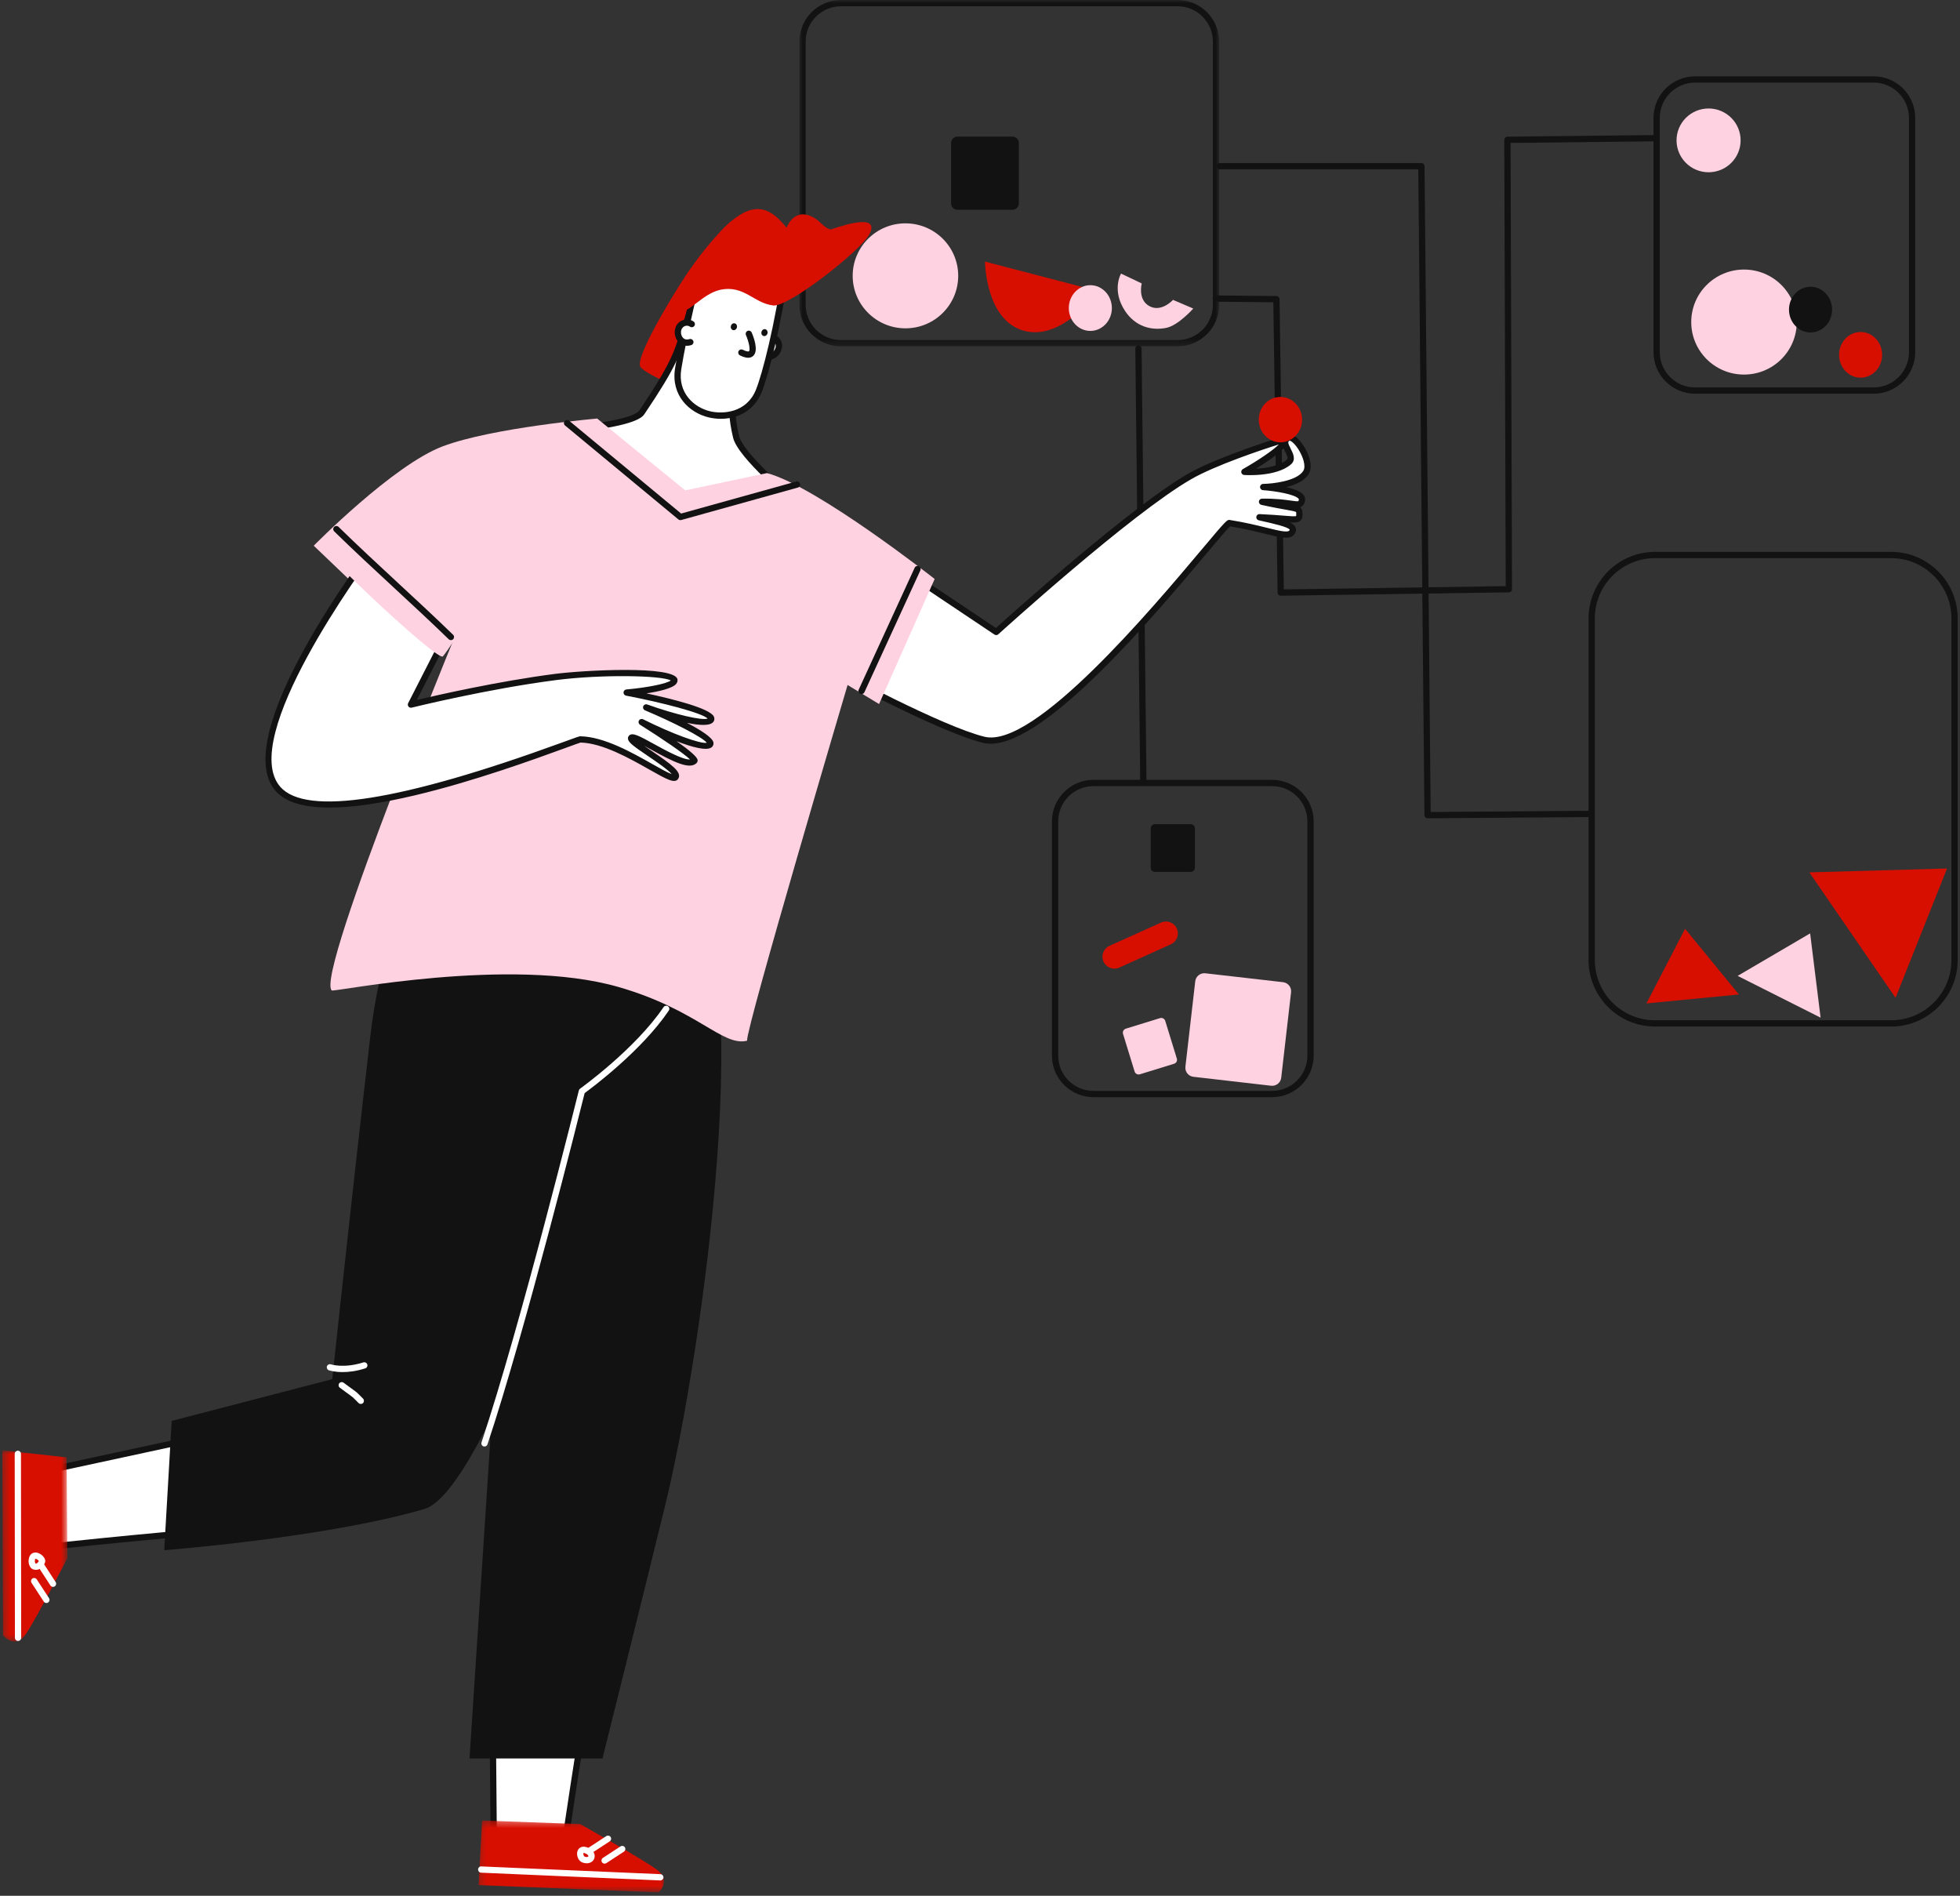 <svg width="304" height="294" viewBox="0 0 304 294" fill="none" xmlns="http://www.w3.org/2000/svg">
<rect x="0" y="0" width="304" height="294" fill="#333333" stroke="none"/>
<path fill-rule="evenodd" clip-rule="evenodd" d="M132.253 42.773C132.253 38.282 135.921 34.637 140.436 34.637C144.959 34.637 148.619 38.282 148.619 42.773C148.619 47.272 144.959 50.916 140.436 50.916C135.921 50.916 132.253 47.272 132.253 42.773Z" fill="#FFD2E1"/>
<path fill-rule="evenodd" clip-rule="evenodd" d="M262.314 49.945C262.314 45.446 265.983 41.802 270.498 41.802C275.021 41.802 278.681 45.446 278.681 49.945C278.681 54.444 275.021 58.088 270.498 58.088C265.983 58.088 262.314 54.444 262.314 49.945Z" fill="#FFD2E1"/>
<path fill-rule="evenodd" clip-rule="evenodd" d="M152.776 40.568L170.275 45.132C170.275 45.132 164.971 52.772 159.024 51.347C152.828 49.872 152.776 40.568 152.776 40.568Z" fill="#D70F01"/>
<path fill-rule="evenodd" clip-rule="evenodd" d="M260.036 21.769C260.036 19.037 262.257 16.824 265.005 16.824C267.744 16.824 269.973 19.037 269.973 21.769C269.973 24.5 267.744 26.713 265.005 26.713C262.257 26.713 260.036 24.5 260.036 21.769Z" fill="#FFD2E1"/>
<path fill-rule="evenodd" clip-rule="evenodd" d="M280.632 135.285L301.989 134.686L294.003 154.741L280.632 135.285Z" fill="#D70F01"/>
<path fill-rule="evenodd" clip-rule="evenodd" d="M255.366 155.61L261.357 144.034L269.709 154.222L255.366 155.61Z" fill="#D70F01"/>
<path fill-rule="evenodd" clip-rule="evenodd" d="M269.512 151.338L280.756 144.749L282.378 157.815L269.512 151.338Z" fill="#FFD2E1"/>
<path fill-rule="evenodd" clip-rule="evenodd" d="M165.774 47.776C165.774 45.819 167.273 44.227 169.113 44.227C170.955 44.227 172.453 45.819 172.453 47.776C172.453 49.733 170.955 51.318 169.113 51.318C167.273 51.318 165.774 49.733 165.774 47.776Z" fill="#FFD2E1"/>
<path fill-rule="evenodd" clip-rule="evenodd" d="M285.243 55.028C285.243 53.071 286.741 51.486 288.581 51.486C290.431 51.486 291.921 53.071 291.921 55.028C291.921 56.986 290.431 58.57 288.581 58.57C286.741 58.57 285.243 56.986 285.243 55.028Z" fill="#D70F01"/>
<path fill-rule="evenodd" clip-rule="evenodd" d="M277.476 48.017C277.476 46.06 278.974 44.468 280.815 44.468C282.664 44.468 284.161 46.06 284.161 48.017C284.161 49.974 282.664 51.559 280.815 51.559C278.974 51.559 277.476 49.974 277.476 48.017Z" fill="#121212"/>
<path fill-rule="evenodd" clip-rule="evenodd" d="M173.878 42.43L177.086 43.956C177.086 43.956 176.414 46.454 178.277 47.477C180.139 48.492 181.937 46.505 181.937 46.505L185.079 47.849C185.079 47.849 182.762 50.456 180.929 50.836C178.642 51.318 176.128 50.675 174.506 48.236C172.359 44.986 173.878 42.43 173.878 42.43Z" fill="#FFD2E1"/>
<path fill-rule="evenodd" clip-rule="evenodd" d="M172.081 146.681L180.079 143.073C181.013 142.652 182.104 143.065 182.525 143.997C182.946 144.929 182.533 146.021 181.6 146.441L173.602 150.049C172.67 150.47 171.578 150.057 171.157 149.125C170.736 148.193 171.15 147.101 172.081 146.681Z" fill="#D70F01"/>
<path fill-rule="evenodd" clip-rule="evenodd" d="M148.509 21.185H157.029C157.577 21.185 158.023 21.623 158.023 22.171V31.548C158.023 32.096 157.577 32.534 157.029 32.534H148.509C147.961 32.534 147.516 32.096 147.516 31.548V22.171C147.516 21.623 147.961 21.185 148.509 21.185Z" fill="#121212"/>
<path fill-rule="evenodd" clip-rule="evenodd" d="M179.131 127.813H184.684C185.042 127.813 185.334 128.098 185.334 128.456V134.569C185.334 134.927 185.042 135.212 184.684 135.212H179.131C178.773 135.212 178.48 134.927 178.48 134.569V128.456C178.48 128.098 178.773 127.813 179.131 127.813Z" fill="#121212"/>
<path fill-rule="evenodd" clip-rule="evenodd" d="M186.949 150.935L199.005 152.316C199.78 152.411 200.335 153.105 200.247 153.879L198.719 167.135C198.632 167.908 197.931 168.463 197.157 168.376L185.101 166.988C184.326 166.9 183.77 166.199 183.859 165.426L185.385 152.177C185.473 151.404 186.174 150.848 186.949 150.935Z" fill="#FFD2E1"/>
<path fill-rule="evenodd" clip-rule="evenodd" d="M174.616 159.525L179.92 157.889C180.263 157.786 180.628 157.976 180.732 158.32L182.529 164.162C182.638 164.498 182.449 164.863 182.105 164.965L176.793 166.601C176.45 166.704 176.092 166.513 175.982 166.177L174.185 160.335C174.083 159.992 174.272 159.634 174.616 159.525Z" fill="#FFD2E1"/>
<path fill-rule="evenodd" clip-rule="evenodd" d="M177.335 121.56C177.069 121.56 176.852 121.345 176.849 121.078L176.089 54.047C176.086 53.778 176.301 53.558 176.569 53.555H176.575C176.841 53.555 177.058 53.77 177.061 54.037L177.822 121.068C177.824 121.336 177.609 121.557 177.341 121.56H177.335Z" fill="#121212"/>
<mask id="mask0_477_3175" style="mask-type:luminance" maskUnits="userSpaceOnUse" x="123" y="0" width="67" height="54">
<path fill-rule="evenodd" clip-rule="evenodd" d="M123.986 0H189.094V53.708H123.986V0Z" fill="white"/>
</mask>
<g mask="url(#mask0_477_3175)">
<path fill-rule="evenodd" clip-rule="evenodd" d="M130.431 0.973C127.413 0.973 124.959 3.43 124.959 6.449V47.267C124.959 50.282 127.413 52.736 130.431 52.736H182.65C185.668 52.736 188.122 50.282 188.122 47.267V6.449C188.122 3.43 185.668 0.973 182.65 0.973H130.431ZM130.431 53.708C126.878 53.708 123.986 50.818 123.986 47.266V6.449C123.986 2.893 126.878 -0 130.431 -0H182.65C186.203 -0 189.094 2.893 189.094 6.449V47.266C189.094 50.818 186.203 53.708 182.65 53.708H130.431Z" fill="#121212"/>
</g>
<path fill-rule="evenodd" clip-rule="evenodd" d="M198.646 92.382C198.38 92.382 198.164 92.169 198.159 91.903L197.494 46.877L188.559 46.787C188.291 46.785 188.075 46.564 188.078 46.296C188.081 46.029 188.298 45.814 188.564 45.814H188.569L197.978 45.91C198.241 45.912 198.455 46.125 198.459 46.389L199.124 91.402L233.541 90.897L233.317 21.683C233.316 21.416 233.531 21.198 233.798 21.195L256.468 20.947C256.762 20.932 256.956 21.159 256.959 21.428C256.962 21.696 256.747 21.917 256.477 21.919L234.29 22.163L234.515 91.375C234.516 91.641 234.302 91.859 234.036 91.863L198.653 92.382H198.646Z" fill="#121212"/>
<path fill-rule="evenodd" clip-rule="evenodd" d="M262.905 12.811C259.887 12.811 257.433 15.268 257.433 18.287V54.605C257.433 57.624 259.887 60.081 262.905 60.081H290.62C293.632 60.081 296.084 57.624 296.084 54.605V18.287C296.084 15.268 293.632 12.811 290.62 12.811H262.905ZM290.62 61.054H262.905C259.352 61.054 256.461 58.16 256.461 54.605V18.287C256.461 14.731 259.352 11.838 262.905 11.838H290.62C294.169 11.838 297.057 14.731 297.057 18.287V54.605C297.057 58.16 294.169 61.054 290.62 61.054Z" fill="#121212"/>
<path fill-rule="evenodd" clip-rule="evenodd" d="M169.594 121.911C166.58 121.911 164.128 124.364 164.128 127.38V163.698C164.128 166.717 166.58 169.174 169.594 169.174H197.308C200.325 169.174 202.78 166.717 202.78 163.698V127.38C202.78 124.364 200.325 121.911 197.308 121.911H169.594ZM197.308 170.147H169.594C166.045 170.147 163.156 167.254 163.156 163.698V127.38C163.156 123.828 166.045 120.938 169.594 120.938H197.308C200.861 120.938 203.753 123.828 203.753 127.38V163.698C203.753 167.254 200.861 170.147 197.308 170.147Z" fill="#121212"/>
<path fill-rule="evenodd" clip-rule="evenodd" d="M256.691 86.558C251.546 86.558 247.359 90.751 247.359 95.905V148.875C247.359 154.028 251.546 158.221 256.691 158.221H293.332C298.481 158.221 302.671 154.028 302.671 148.875V95.905C302.671 90.751 298.481 86.558 293.332 86.558H256.691ZM293.332 159.194H256.691C251.01 159.194 246.387 154.564 246.387 148.875V95.905C246.387 90.215 251.01 85.585 256.691 85.585H293.332C299.017 85.585 303.643 90.215 303.643 95.905V148.875C303.643 154.564 299.017 159.194 293.332 159.194Z" fill="#121212"/>
<path fill-rule="evenodd" clip-rule="evenodd" d="M221.418 126.9C221.152 126.9 220.935 126.686 220.932 126.418L219.979 26.258H189.164C188.896 26.258 188.678 26.04 188.678 25.772C188.678 25.503 188.896 25.285 189.164 25.285H220.46C220.728 25.285 220.944 25.5 220.947 25.767L221.899 125.924L246.219 125.737H246.223C246.49 125.737 246.707 125.953 246.709 126.22C246.711 126.489 246.495 126.708 246.227 126.71L221.422 126.9H221.418Z" fill="#121212"/>
<path fill-rule="evenodd" clip-rule="evenodd" d="M113.78 35.415C111.485 36.175 108.444 40.027 106.982 41.84C106.113 42.914 98.277 55.318 99.329 56.904C99.797 57.599 102.663 59.009 103.269 59.185C109.65 61.012 107.392 62.613 112.194 54.617C113.882 51.803 115.527 48.835 117.128 45.984C118.326 43.85 119.642 41.738 119.949 39.289" fill="#D70F01"/>
<path fill-rule="evenodd" clip-rule="evenodd" d="M40.286 220.937L6.724 228.181L5.07 240.153C5.07 240.153 18.585 238.604 35.638 237.208C52.69 235.804 40.286 220.937 40.286 220.937Z" fill="white"/>
<path fill-rule="evenodd" clip-rule="evenodd" d="M7.158 228.584L5.637 239.6C8.487 239.282 20.775 237.937 35.598 236.723C40.072 236.355 42.822 235.019 43.771 232.753C45.473 228.695 41.059 222.711 40.094 221.476L7.158 228.584ZM5.07 240.639C4.939 240.639 4.814 240.587 4.722 240.493C4.617 240.386 4.568 240.235 4.589 240.087L6.242 228.114C6.27 227.912 6.421 227.749 6.621 227.706L40.184 220.462C40.36 220.426 40.543 220.488 40.66 220.626C40.91 220.927 46.791 228.062 44.669 233.128C43.568 235.756 40.542 237.292 35.678 237.692C18.827 239.071 5.26 240.621 5.125 240.636C5.107 240.638 5.088 240.639 5.07 240.639Z" fill="#121212"/>
<path fill-rule="evenodd" clip-rule="evenodd" d="M65.85 234.006C74.931 231.353 92.575 180.847 98.386 157.61C103.196 138.365 82.746 131.158 79.213 132.043C71.339 134.016 60.621 133.205 57.425 160.805C54.23 188.404 51.536 213.876 51.536 213.876L26.632 220.352L25.47 240.401C25.47 240.401 50.553 238.486 65.85 234.006Z" fill="#121212"/>
<mask id="mask1_477_3175" style="mask-type:luminance" maskUnits="userSpaceOnUse" x="0" y="224" width="11" height="31">
<path fill-rule="evenodd" clip-rule="evenodd" d="M0.356 224.906H10.445V254.558H0.356V224.906Z" fill="white"/>
</mask>
<g mask="url(#mask1_477_3175)">
<path fill-rule="evenodd" clip-rule="evenodd" d="M10.326 226.01L0.356 224.906L0.467 253.602C0.467 253.602 2.37 255.882 4.026 253.398C5.682 250.912 10.445 241.637 10.445 241.637L10.326 226.01Z" fill="#D70F01"/>
</g>
<path fill-rule="evenodd" clip-rule="evenodd" d="M2.799 254.475C2.53 254.475 2.313 254.258 2.313 253.99L2.281 225.463C2.281 225.194 2.498 224.976 2.767 224.976H2.767C3.036 224.976 3.253 225.192 3.253 225.461L3.285 253.988C3.286 254.257 3.068 254.475 2.799 254.475H2.799Z" fill="white"/>
<path fill-rule="evenodd" clip-rule="evenodd" d="M7.193 248.591C7.034 248.591 6.879 248.514 6.785 248.37L4.891 245.462C4.744 245.237 4.807 244.936 5.032 244.789C5.257 244.644 5.559 244.706 5.705 244.931L7.6 247.84C7.746 248.064 7.683 248.365 7.458 248.513C7.376 248.566 7.284 248.591 7.193 248.591Z" fill="white"/>
<path fill-rule="evenodd" clip-rule="evenodd" d="M8.223 246.092C8.064 246.092 7.908 246.014 7.815 245.87L5.921 242.954C5.775 242.728 5.839 242.428 6.064 242.281C6.289 242.137 6.59 242.199 6.736 242.424L8.63 245.341C8.776 245.566 8.713 245.867 8.488 246.013C8.406 246.066 8.314 246.092 8.223 246.092Z" fill="white"/>
<path fill-rule="evenodd" clip-rule="evenodd" d="M5.506 242.468C5.622 242.491 5.816 242.478 6.024 242.074C5.918 241.913 5.604 241.707 5.484 241.732C5.487 241.734 5.409 241.822 5.401 242.16C5.405 242.225 5.459 242.39 5.506 242.468ZM5.58 243.449C5.419 243.449 5.261 243.417 5.117 243.364C4.615 243.199 4.422 242.429 4.429 242.137C4.45 241.27 4.825 240.945 5.135 240.825C5.666 240.622 6.28 240.926 6.655 241.319C6.989 241.67 7.1 242.052 6.961 242.368L6.959 242.369C6.602 243.166 6.068 243.449 5.58 243.449Z" fill="white"/>
<path fill-rule="evenodd" clip-rule="evenodd" d="M76.309 254.347L76.573 284.446L87.21 288.693C87.21 288.693 89.155 274.762 92.576 254.632C96.004 234.503 76.309 254.347 76.309 254.347Z" fill="white"/>
<path fill-rule="evenodd" clip-rule="evenodd" d="M77.056 284.116L86.816 288.013C87.23 285.102 89.112 272.114 92.096 254.551C92.877 249.968 92.484 247.131 90.96 246.347C87.742 244.696 79.786 251.572 76.796 254.547L77.056 284.116ZM87.21 289.18C87.149 289.18 87.088 289.168 87.03 289.145L76.392 284.898C76.21 284.825 76.088 284.648 76.087 284.451L75.822 254.352C75.821 254.222 75.871 254.097 75.963 254.005C75.99 253.979 78.667 251.291 81.839 248.912C86.221 245.625 89.439 244.473 91.404 245.483C93.398 246.508 93.938 249.528 93.055 254.714C89.674 274.605 87.711 288.622 87.691 288.761C87.671 288.909 87.583 289.039 87.454 289.114C87.379 289.157 87.294 289.18 87.21 289.18Z" fill="#121212"/>
<path fill-rule="evenodd" clip-rule="evenodd" d="M103.16 233.487C108.891 210.127 118.144 145.324 105.696 135.8C85.231 120.129 65.767 138.087 68.788 155.695C71.536 171.71 76.039 223.437 76.039 223.437L72.823 272.701H93.446C93.446 272.701 99.169 249.787 103.16 233.487Z" fill="#121212"/>
<mask id="mask2_477_3175" style="mask-type:luminance" maskUnits="userSpaceOnUse" x="74" y="282" width="29" height="12">
<path fill-rule="evenodd" clip-rule="evenodd" d="M74.22 282.32H102.992V293.466H74.22V282.32Z" fill="white"/>
</mask>
<g mask="url(#mask2_477_3175)">
<path fill-rule="evenodd" clip-rule="evenodd" d="M74.78 282.32L74.22 292.341L102.158 293.467C102.158 293.467 104.271 291.639 101.771 289.862C99.264 288.087 89.988 282.876 89.988 282.876L74.78 282.32Z" fill="#D70F01"/>
</g>
<path fill-rule="evenodd" clip-rule="evenodd" d="M102.415 291.614C102.407 291.614 102.4 291.614 102.393 291.613L74.619 290.414C74.35 290.403 74.142 290.175 74.154 289.908C74.165 289.639 74.388 289.413 74.66 289.443L102.435 290.642C102.703 290.654 102.912 290.881 102.9 291.148C102.888 291.41 102.673 291.614 102.415 291.614Z" fill="white"/>
<path fill-rule="evenodd" clip-rule="evenodd" d="M93.775 289.011C93.616 289.011 93.46 288.934 93.367 288.79C93.221 288.566 93.284 288.265 93.508 288.118L96.242 286.335C96.468 286.189 96.769 286.252 96.915 286.476C97.062 286.701 96.999 287.003 96.774 287.149L94.04 288.932C93.957 288.985 93.866 289.011 93.775 289.011Z" fill="white"/>
<path fill-rule="evenodd" clip-rule="evenodd" d="M91.567 287.418C91.409 287.418 91.253 287.341 91.16 287.197C91.013 286.973 91.077 286.672 91.302 286.525L94.035 284.741C94.26 284.595 94.561 284.658 94.708 284.882C94.855 285.108 94.792 285.409 94.567 285.555L91.833 287.339C91.751 287.392 91.659 287.418 91.567 287.418Z" fill="white"/>
<path fill-rule="evenodd" clip-rule="evenodd" d="M90.527 287.355C90.501 287.355 90.49 287.359 90.489 287.36C90.486 287.371 90.456 287.488 90.507 287.658C90.551 287.812 90.635 287.908 90.678 287.924C91.015 288.045 91.225 287.97 91.259 287.881C91.295 287.786 91.17 287.574 90.786 287.42C90.652 287.365 90.57 287.355 90.527 287.355ZM90.999 288.957C90.798 288.957 90.578 288.921 90.343 288.836C89.926 288.68 89.609 288.243 89.526 287.721C89.453 287.257 89.589 286.835 89.891 286.594C90.113 286.417 90.511 286.262 91.148 286.518H91.149C92.143 286.917 92.374 287.683 92.168 288.226C92.011 288.638 91.585 288.957 90.999 288.957Z" fill="white"/>
<path fill-rule="evenodd" clip-rule="evenodd" d="M53.139 212.78C51.836 212.78 51.063 212.52 51.009 212.501C50.756 212.412 50.621 212.135 50.71 211.882C50.798 211.629 51.076 211.493 51.329 211.583C51.346 211.589 53.334 212.24 56.357 211.279C56.612 211.197 56.886 211.339 56.967 211.594C57.049 211.851 56.907 212.124 56.652 212.205C55.259 212.648 54.066 212.78 53.139 212.78Z" fill="white"/>
<path fill-rule="evenodd" clip-rule="evenodd" d="M55.961 217.725C55.836 217.725 55.711 217.677 55.616 217.582L55.228 217.189C54.705 216.659 54.705 216.659 54.253 216.338C53.97 216.136 53.524 215.818 52.712 215.208C52.497 215.046 52.454 214.741 52.615 214.527C52.776 214.312 53.081 214.269 53.296 214.431C54.097 215.033 54.537 215.347 54.816 215.545C55.327 215.909 55.348 215.926 55.92 216.506L56.306 216.896C56.495 217.087 56.494 217.395 56.304 217.584C56.209 217.678 56.084 217.725 55.961 217.725Z" fill="white"/>
<path fill-rule="evenodd" clip-rule="evenodd" d="M75.146 224.325C75.095 224.325 75.043 224.317 74.993 224.3C74.738 224.215 74.6 223.94 74.685 223.685C80.753 205.517 89.69 169.47 89.78 169.108C89.808 168.995 89.875 168.896 89.969 168.828C90.055 168.768 98.51 162.712 102.925 156.176C103.076 155.953 103.379 155.896 103.6 156.045C103.822 156.195 103.881 156.497 103.73 156.72C99.542 162.92 91.84 168.668 90.68 169.514C89.999 172.254 81.471 206.436 75.608 223.993C75.54 224.196 75.35 224.325 75.146 224.325Z" fill="white"/>
<path fill-rule="evenodd" clip-rule="evenodd" d="M114.175 67.759C113.393 64.469 113.546 62.657 113.576 60.237C113.641 54.968 113.539 49.332 113.539 49.332C113.539 49.332 109.723 47.008 107.816 45.846C104.914 54.368 106.04 54.302 99.571 63.914C97.817 66.523 80.343 67.174 80.343 67.174C80.343 67.174 80.312 73.811 80.043 74.666C74.009 93.962 106.31 108.39 106.31 108.39L124.642 78.839C124.642 78.839 114.957 71.048 114.175 67.759Z" fill="white"/>
<path fill-rule="evenodd" clip-rule="evenodd" d="M80.826 67.639C80.813 69.378 80.756 74.019 80.506 74.811C75.022 92.352 102.52 106.059 106.124 107.767L124.003 78.946C122.252 77.51 114.437 70.964 113.702 67.871C113.002 64.928 113.036 63.154 113.075 61.1L113.089 60.231C113.146 55.675 113.076 50.788 113.057 49.608L108.082 46.577C107.506 48.296 107.105 49.632 106.747 50.823C105.481 55.036 104.958 56.78 99.974 64.185C99.671 64.635 98.751 66.004 89.351 67.006C85.661 67.399 82.076 67.583 80.826 67.639ZM106.31 108.876C106.243 108.876 106.176 108.862 106.112 108.834C106.031 108.798 97.892 105.13 90.605 99.14C80.861 91.128 77.048 82.614 79.579 74.521C79.759 73.948 79.845 69.709 79.857 67.172C79.857 66.911 80.064 66.697 80.324 66.688C86.985 66.44 97.99 65.394 99.167 63.643C104.069 56.36 104.58 54.657 105.816 50.544C106.216 49.214 106.668 47.708 107.355 45.689C107.403 45.55 107.511 45.438 107.65 45.389C107.788 45.337 107.942 45.354 108.068 45.43L113.792 48.917C113.933 49.004 114.022 49.157 114.025 49.323C114.026 49.38 114.126 55.027 114.061 60.243L114.047 61.119C114.009 63.107 113.977 64.823 114.648 67.646C115.257 70.211 122.289 76.322 124.946 78.461C125.138 78.614 125.184 78.887 125.055 79.095L106.723 108.647C106.632 108.794 106.474 108.876 106.31 108.876Z" fill="#121212"/>
<path fill-rule="evenodd" clip-rule="evenodd" d="M126.55 102.667L137.514 86.631L154.515 98.004C154.515 98.004 174.967 79.387 184.528 73.883C189.052 71.274 199.029 68.168 199.081 68.212C200.053 69.191 193.006 73.174 193.006 73.174C193.006 73.174 197.786 73.511 199.92 71.639C201.032 70.66 198.298 68.752 199.79 67.912C200.871 67.312 203.634 71.574 202.552 73.284C201.17 75.469 195.923 75.528 195.923 75.528C195.923 75.528 202.216 75.981 201.938 77.538C201.69 78.934 200.769 77.757 195.74 77.816C201.104 79.007 201.544 78.561 201.536 79.694C201.529 81.054 201.003 80.447 195.338 80.213C198.612 80.951 201.222 81.478 200.367 82.567C199.555 83.59 196.566 82.048 190.682 81.12C189.82 80.981 162.833 117.212 152.593 114.727C145.349 112.966 126.55 102.667 126.55 102.667Z" fill="white"/>
<path fill-rule="evenodd" clip-rule="evenodd" d="M199.078 69.52C198.142 70.546 196.252 71.797 194.794 72.687C196.306 72.609 198.423 72.305 199.6 71.274C199.813 71.087 199.693 70.756 199.327 70.037C199.248 69.885 199.158 69.709 199.078 69.52ZM127.255 102.497C130.211 104.097 146.244 112.683 152.707 114.255C160.404 116.121 178.627 94.446 186.409 85.191C190.295 80.567 190.332 80.571 190.758 80.639C193.108 81.011 194.974 81.472 196.473 81.842C198.27 82.287 199.69 82.638 199.985 82.265C200.038 82.198 200.044 82.164 200.044 82.164C199.875 81.731 197.441 81.184 195.664 80.785L195.23 80.688C194.985 80.633 194.823 80.399 194.856 80.15C194.889 79.901 195.113 79.712 195.357 79.728C197.026 79.797 198.253 79.898 199.149 79.972C200.075 80.049 200.878 80.115 201.037 80.021C201.029 80.028 201.048 79.965 201.049 79.692C201.051 79.479 201.032 79.425 201.026 79.414C200.923 79.303 200.22 79.179 199.404 79.035C198.533 78.88 197.338 78.669 195.634 78.291C195.393 78.237 195.23 78.011 195.256 77.765C195.281 77.52 195.487 77.333 195.734 77.33C197.89 77.301 199.307 77.503 200.242 77.635C200.723 77.703 201.271 77.779 201.38 77.715C201.38 77.715 201.421 77.667 201.46 77.453C201.462 77.439 201.467 77.415 201.421 77.357C200.884 76.667 197.862 76.156 195.887 76.013C195.627 75.994 195.429 75.774 195.436 75.513C195.444 75.253 195.656 75.046 195.917 75.042C197.303 75.026 201.125 74.631 202.141 73.025C202.601 72.297 202.091 70.765 201.348 69.628C200.683 68.609 200.129 68.313 200.014 68.341C199.747 68.494 199.698 68.627 200.192 69.595C200.557 70.309 201.056 71.287 200.242 72.004C197.98 73.987 193.176 73.674 192.972 73.66C192.758 73.644 192.578 73.491 192.532 73.281C192.484 73.072 192.579 72.856 192.766 72.751C195.029 71.472 197.466 69.835 198.347 68.925C195.853 69.693 188.466 72.173 184.77 74.305C175.364 79.719 155.046 98.178 154.842 98.363C154.677 98.515 154.431 98.532 154.245 98.408L137.643 87.302L127.255 102.497ZM153.646 115.333C153.238 115.333 152.849 115.29 152.478 115.199C145.255 113.443 127.086 103.515 126.316 103.093C126.196 103.027 126.109 102.914 126.077 102.78C126.045 102.647 126.071 102.506 126.148 102.393L137.112 86.357C137.263 86.137 137.562 86.078 137.784 86.227L154.47 97.389C156.972 95.128 175.399 78.577 184.285 73.462C186.682 72.079 190.52 70.597 193.318 69.595C197.67 68.038 198.819 67.742 199.186 67.76C199.283 67.663 199.403 67.572 199.55 67.489C199.858 67.318 200.51 67.186 201.456 68.187C202.654 69.457 203.88 72.094 202.963 73.544C202.297 74.597 200.89 75.201 199.506 75.548C200.663 75.811 201.751 76.198 202.188 76.76C202.391 77.022 202.471 77.32 202.416 77.624C202.304 78.257 202.03 78.542 201.633 78.649C201.917 78.863 202.025 79.175 202.021 79.698C202.019 80.056 201.992 80.463 201.685 80.744C201.372 81.031 200.951 81.071 200.066 81.016C200.547 81.255 200.843 81.522 200.962 81.856C201.044 82.088 201.074 82.451 200.749 82.867C200.062 83.733 198.704 83.395 196.239 82.786C194.797 82.429 193.011 81.988 190.783 81.628C190.327 82.04 188.847 83.801 187.154 85.816C178.97 95.549 162.338 115.333 153.646 115.333Z" fill="#121212"/>
<path fill-rule="evenodd" clip-rule="evenodd" d="M72.69 93.472C72.69 93.472 48.777 151.193 51.459 153.597C51.772 153.882 79.155 148.254 95.865 153.043C108.189 156.573 112.048 162.332 115.871 161.396C115.652 159.606 131.462 106.227 131.462 106.227L136.344 109.179L144.969 89.788C144.969 89.788 126.776 75.469 118.963 73.364L106.281 76.047L92.627 64.908C92.627 64.908 76.344 66.311 68.643 69.227C60.942 72.144 48.662 84.628 48.662 84.628L67.394 102.528L72.69 93.472Z" fill="#FFD2E1"/>
<path fill-rule="evenodd" clip-rule="evenodd" d="M105.528 80.663C105.416 80.663 105.306 80.624 105.218 80.551L87.639 65.984C87.432 65.813 87.403 65.506 87.575 65.299C87.746 65.093 88.053 65.065 88.26 65.235L105.643 79.64L123.496 74.672C123.753 74.6 124.022 74.751 124.094 75.01C124.167 75.269 124.015 75.537 123.756 75.608L105.658 80.645C105.616 80.657 105.572 80.663 105.528 80.663Z" fill="#121212"/>
<path fill-rule="evenodd" clip-rule="evenodd" d="M133.632 107.634C133.564 107.634 133.496 107.619 133.43 107.589C133.186 107.477 133.079 107.189 133.191 106.945L141.867 88.044C141.98 87.799 142.268 87.694 142.512 87.805C142.756 87.916 142.863 88.205 142.751 88.448L134.075 107.35C133.993 107.528 133.817 107.634 133.632 107.634Z" fill="#121212"/>
<path fill-rule="evenodd" clip-rule="evenodd" d="M58.49 84.234L72.502 92.098L63.739 109.268C63.739 109.268 75.477 106.359 86.179 104.984C93.284 104.071 104.402 104.151 104.599 105.445C104.797 106.739 97.195 107.404 97.195 107.404C97.195 107.404 111.141 110.057 110.279 111.621C109.504 113.025 100.221 109.706 100.221 109.706C100.221 109.706 111.375 114.406 110.081 115.502C108.78 116.599 99.527 111.979 99.527 111.979C99.527 111.979 108.247 117.439 107.691 117.995C106.193 119.486 98.65 113.785 97.926 114.406C97.202 115.035 105.506 119.296 104.797 120.487C104.132 121.606 96.011 114.815 90.054 114.669C89.177 114.647 50.458 130.713 43.11 122.344C35.762 113.967 58.49 84.234 58.49 84.234Z" fill="white"/>
<path fill-rule="evenodd" clip-rule="evenodd" d="M58.622 84.866C56.162 88.16 36.881 114.505 43.475 122.023C47.477 126.581 62.184 124.267 87.186 115.146C89.594 114.268 89.857 114.162 90.066 114.183C93.731 114.273 98.046 116.715 101.197 118.497C102.317 119.131 103.56 119.834 104.193 120.056C103.614 119.353 101.645 118.018 100.516 117.253C98.186 115.673 97.431 115.115 97.396 114.542C97.385 114.349 97.461 114.165 97.607 114.039C98.127 113.593 99.005 114.04 101.465 115.397C103.087 116.292 105.948 117.868 107.026 117.775C106.079 116.85 102.55 114.446 99.268 112.391C99.049 112.254 98.976 111.968 99.102 111.742C99.229 111.515 99.511 111.428 99.743 111.544C104.282 113.81 108.629 115.395 109.622 115.189C108.909 114.271 104.238 111.926 100.032 110.154C99.79 110.052 99.672 109.775 99.768 109.53C99.863 109.284 100.137 109.157 100.384 109.248C104.767 110.815 108.91 111.772 109.759 111.433C108.876 110.555 102.653 108.937 97.104 107.881C96.866 107.836 96.698 107.621 96.709 107.379C96.722 107.137 96.911 106.941 97.152 106.919C100.419 106.633 103.432 106.017 104.041 105.529C102.663 104.737 93.33 104.554 86.242 105.467C75.691 106.821 63.974 109.71 63.857 109.74C63.672 109.786 63.477 109.719 63.358 109.57C63.24 109.421 63.22 109.216 63.306 109.047L71.857 92.293L58.622 84.866ZM51.113 125.234C47.048 125.234 44.248 124.377 42.745 122.664C35.221 114.087 57.166 85.165 58.103 83.938C58.251 83.746 58.516 83.692 58.728 83.809L72.74 91.674C72.968 91.802 73.054 92.086 72.936 92.319L64.653 108.548C67.755 107.813 77.335 105.63 86.117 104.502C90.418 103.949 104.739 103.139 105.08 105.371C105.105 105.534 105.092 105.783 104.89 106.04C104.328 106.754 102.198 107.232 100.263 107.528C104.286 108.39 110.119 109.843 110.722 111.125C110.836 111.369 110.83 111.627 110.704 111.855C110.288 112.608 108.592 112.527 106.545 112.097C108.716 113.23 110.544 114.398 110.662 115.169C110.704 115.438 110.606 115.694 110.396 115.873C109.65 116.503 107.349 115.878 104.933 114.942C107.053 116.432 108.148 117.408 108.199 117.859C108.219 118.039 108.159 118.214 108.035 118.338C106.957 119.41 104.438 118.148 100.995 116.248C100.637 116.05 100.252 115.838 99.881 115.639C100.275 115.915 100.692 116.197 101.062 116.448C104.112 118.516 105.81 119.736 105.214 120.735C104.703 121.598 103.454 120.891 100.718 119.343C97.656 117.611 93.464 115.239 90.042 115.154C89.914 115.186 88.804 115.591 87.518 116.06C82.957 117.723 73.466 121.185 64.29 123.354C58.987 124.607 54.587 125.234 51.113 125.234Z" fill="#121212"/>
<path fill-rule="evenodd" clip-rule="evenodd" d="M60.941 76.303C58.415 77.567 50.41 84.402 50.41 85.132C50.41 86.148 67.964 102.631 68.692 101.79C69.904 100.394 77.592 88.349 77.592 86.916" fill="#FFD2E1"/>
<path fill-rule="evenodd" clip-rule="evenodd" d="M69.937 99.272C69.815 99.272 69.693 99.227 69.599 99.135C66.898 96.51 63.937 93.769 61.073 91.117C57.962 88.237 54.745 85.258 51.831 82.402C51.64 82.215 51.637 81.907 51.825 81.715C52.012 81.523 52.319 81.521 52.512 81.708C55.416 84.554 58.628 87.528 61.734 90.404C64.601 93.059 67.567 95.805 70.275 98.437C70.469 98.624 70.473 98.932 70.286 99.124C70.191 99.223 70.064 99.272 69.937 99.272Z" fill="#121212"/>
<path fill-rule="evenodd" clip-rule="evenodd" d="M118.261 54.895C119.766 56.276 121.66 53.922 120.402 52.636C120.073 52.3 119.606 52.205 119.226 52.263" fill="white"/>
<path fill-rule="evenodd" clip-rule="evenodd" d="M119.238 55.798C118.809 55.798 118.355 55.64 117.932 55.252C117.734 55.071 117.721 54.763 117.902 54.565C118.083 54.368 118.391 54.355 118.589 54.536C119.24 55.134 119.8 54.657 119.956 54.495C120.338 54.101 120.503 53.434 120.055 52.975C119.836 52.753 119.521 52.708 119.3 52.743C119.034 52.785 118.787 52.602 118.746 52.337C118.705 52.071 118.887 51.824 119.152 51.783C119.748 51.691 120.346 51.883 120.75 52.296C121.628 53.194 121.356 54.448 120.654 55.172C120.297 55.54 119.786 55.798 119.238 55.798Z" fill="#121212"/>
<path fill-rule="evenodd" clip-rule="evenodd" d="M122.01 41.095C120.724 50.26 118.743 58.052 117.69 60.639C116.192 64.316 112.501 64.835 110.038 64.257C107.443 63.644 104.534 61.246 105.184 57.19C105.937 52.475 108.225 42.279 109.073 40.576C109.921 38.865 111.916 37.155 114.547 36.285C118.056 35.123 122.398 38.325 122.01 41.095Z" fill="white"/>
<path fill-rule="evenodd" clip-rule="evenodd" d="M116.108 36.528C115.62 36.528 115.145 36.6 114.701 36.747C112.35 37.524 110.361 39.074 109.509 40.791C108.72 42.375 106.447 52.369 105.665 57.267C105.085 60.878 107.584 63.177 110.15 63.785C112.093 64.241 115.775 64.052 117.241 60.456C118.231 58.022 120.216 50.386 121.529 41.028C121.665 40.056 121.082 38.923 119.969 37.994C118.83 37.046 117.422 36.528 116.108 36.528ZM111.806 64.948C111.167 64.948 110.533 64.872 109.927 64.73C106.936 64.022 104.027 61.336 104.705 57.112C105.433 52.554 107.738 42.166 108.639 40.359C109.6 38.417 111.807 36.678 114.396 35.823C116.346 35.177 118.777 35.736 120.591 37.247C121.964 38.392 122.675 39.855 122.493 41.161C121.168 50.602 119.15 58.342 118.141 60.822C116.944 63.76 114.338 64.948 111.806 64.948Z" fill="#121212"/>
<path fill-rule="evenodd" clip-rule="evenodd" d="M116.04 55.48C115.521 55.48 114.997 55.222 114.771 55.111C114.531 54.993 114.432 54.701 114.55 54.46C114.668 54.219 114.96 54.121 115.201 54.239C115.857 54.562 116.126 54.518 116.168 54.478C116.395 54.262 116.165 53.035 115.695 51.953C115.589 51.706 115.702 51.42 115.947 51.313C116.192 51.206 116.48 51.318 116.587 51.565C116.865 52.205 117.705 54.355 116.839 55.181C116.607 55.403 116.324 55.48 116.04 55.48Z" fill="#121212"/>
<path fill-rule="evenodd" clip-rule="evenodd" d="M114.299 50.779C114.364 50.487 114.211 50.202 113.955 50.144C113.699 50.078 113.429 50.268 113.363 50.56C113.29 50.845 113.443 51.138 113.706 51.196C113.962 51.255 114.225 51.072 114.299 50.779Z" fill="#121212"/>
<path fill-rule="evenodd" clip-rule="evenodd" d="M119.043 51.693C119.108 51.401 118.955 51.116 118.699 51.057C118.443 50.991 118.173 51.181 118.107 51.474C118.034 51.766 118.187 52.051 118.451 52.11C118.706 52.168 118.97 51.986 119.043 51.693Z" fill="#121212"/>
<path fill-rule="evenodd" clip-rule="evenodd" d="M107.077 53.052C105.126 53.681 104.387 50.75 106.069 50.107C106.507 49.939 106.975 50.041 107.296 50.26" fill="white"/>
<path fill-rule="evenodd" clip-rule="evenodd" d="M106.553 53.627C105.659 53.627 105.027 53.003 104.78 52.304C104.446 51.354 104.723 50.102 105.895 49.653C106.439 49.444 107.08 49.524 107.571 49.859C107.792 50.01 107.849 50.313 107.698 50.535C107.547 50.756 107.244 50.813 107.023 50.662C106.841 50.538 106.54 50.446 106.243 50.56C105.644 50.79 105.515 51.463 105.697 51.981C105.772 52.193 106.08 52.862 106.928 52.59C107.185 52.505 107.457 52.648 107.54 52.904C107.623 53.159 107.482 53.433 107.227 53.515C106.989 53.592 106.763 53.627 106.553 53.627Z" fill="#121212"/>
<path fill-rule="evenodd" clip-rule="evenodd" d="M112.465 35.137C116.668 31.183 119.197 31.812 121.989 35.298C122.033 35.349 123.166 31.826 126.462 33.895C127.156 34.333 128.034 35.488 128.852 35.576C129.02 35.598 136.863 32.535 134.817 36.373C133.479 38.872 122.34 47.636 119.949 47.373C116.916 47.037 115.418 44.15 111.704 44.946C108.847 45.56 106.529 49.003 105.47 48.009C102.685 45.392 111.96 35.612 112.465 35.137Z" fill="#D70F01"/>
<path fill-rule="evenodd" clip-rule="evenodd" d="M195.236 65.077C195.236 63.132 196.744 61.557 198.596 61.557C200.449 61.557 201.956 63.132 201.956 65.077C201.956 67.022 200.449 68.597 198.596 68.597C196.744 68.597 195.236 67.022 195.236 65.077Z" fill="#D70F01"/>
</svg>
